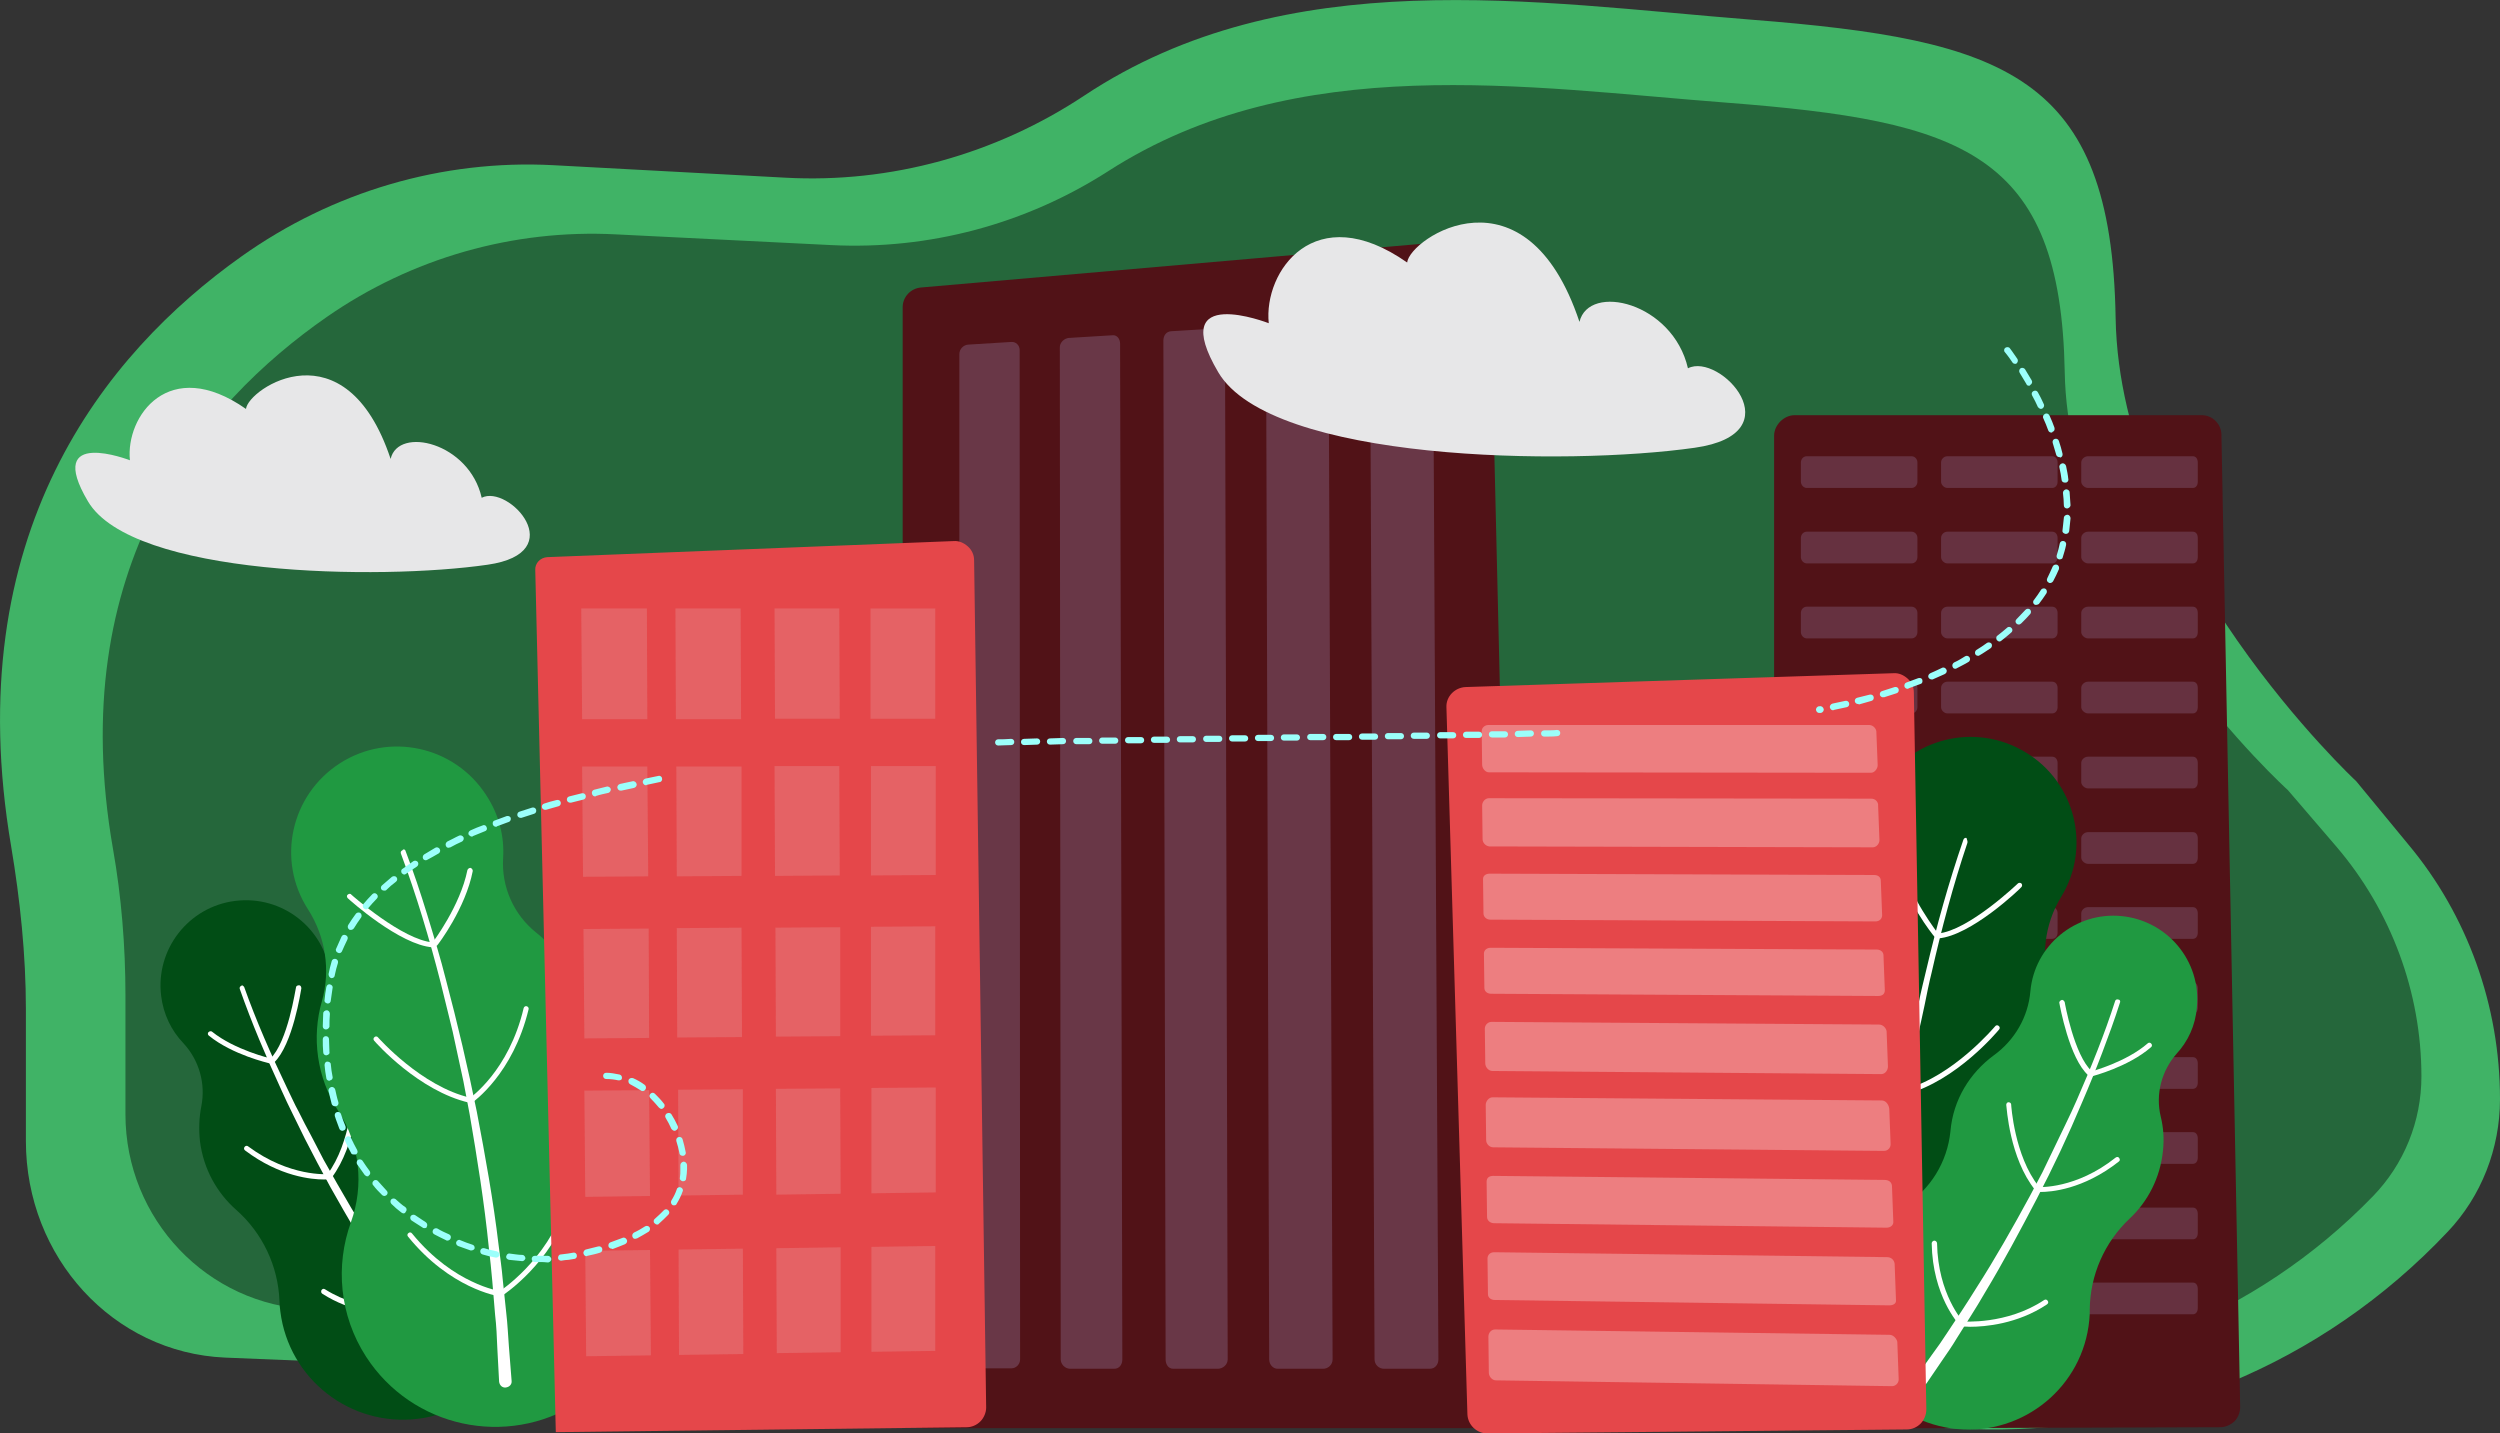 <?xml version="1.0" encoding="UTF-8"?> <!-- Generator: Adobe Illustrator 24.0.1, SVG Export Plug-In . SVG Version: 6.00 Build 0) --> <svg xmlns="http://www.w3.org/2000/svg" xmlns:xlink="http://www.w3.org/1999/xlink" id="Слой_1" x="0px" y="0px" viewBox="0 0 560 321" style="enable-background:new 0 0 560 321;" xml:space="preserve"><rect x="0" y="0" width="560" height="321" fill="#333333" stroke="none"/> <style type="text/css"> .st0{fill:#40B366;} .st1{fill:#25673B;} .st2{fill:#511217;} .st3{opacity:0.7;} .st4{opacity:0.3;fill:#C7C4FF;enable-background:new ;} .st5{opacity:0.5;} .st6{opacity:0.5;fill:#C7C4FF;enable-background:new ;} .st7{fill:#014D15;} .st8{fill:#FFFFFF;} .st9{fill:#209941;} .st10{fill:#E5474A;} .st11{opacity:0.5;fill:#E5E5E5;enable-background:new ;} .st12{opacity:0.3;} .st13{fill:#E7E7E8;} .st14{fill:url(#SVGID_1_);} .st15{fill:url(#SVGID_2_);} .st16{fill:#9CFFFB;} </style> <path class="st0" d="M560,246.2c0-20.9-7.3-41.2-20.5-57L527.8,175c0,0-53-49.3-53.9-103.8c-0.9-54.5-24.7-62.3-81.7-66.8 c-48.2-3.8-103.9-13.1-149.3,17c-19.9,13.2-43.4,19.7-67,18.4l-52-2.8c-24.8-1.3-49.4,5.9-69.9,20.5C23.5,79.2-9.4,119.6,2.5,189.6 c2,11.9,3.3,24.3,3.3,36.4v29.6c0,26,19.5,47.4,44.6,48.5l390.7,16c40.2,1.6,79.1-14.4,107.2-44.2C555.8,268,560,257.3,560,246.2z"></path> <path class="st1" d="M523.4,189.7L512.5,177c0,0-49.2-44.5-50-93.7c-0.9-49.2-22.9-56.2-75.7-60.3c-44.7-3.4-96.3-11.8-138.5,15.3 c-18.5,11.9-40.2,17.7-62.1,16.6L138,52.5c-23-1.2-45.8,5.3-64.8,18.5C45,90.6,14.3,127,25.3,190.1c1.9,10.7,2.8,21.9,2.8,32.8v26.7 c0,23.5,18.4,42.8,41.6,43.7L432,307.9c37.2,1.5,73.4-13,99.5-39.9c7-7.2,10.9-16.8,10.9-26.9C542.4,222.3,535.6,204,523.4,189.7z"></path> <path class="st2" d="M333.7,58c0-1.2-0.6-2.4-1.5-3.2c-0.9-0.8-2.1-1.2-3.3-1.1L206.3,64.4c-2.3,0.2-4.1,2.1-4.1,4.4v246.9 c0,2.4,2.1,4.2,4.6,4.2h128.5c1.2,0,2.3-0.4,3.2-1.2c0.8-0.9,1.3-2,1.3-3.1L333.7,58z"></path> <g class="st3"> <path class="st4" d="M226.5,76.6l-9.7,0.6c-1,0.1-1.9,1-1.9,2.1v225.2c0,1.1,0.8,2,1.9,2h9.8c1,0,1.9-0.9,1.9-2l-0.1-226.1 C228.4,77.3,227.5,76.5,226.5,76.6z"></path> <path class="st4" d="M249.2,75.1l-9.8,0.6c-1,0.1-2,1-2,2.1l0.2,226.7c0,1.1,1,2.1,2.1,2.1h9.9c1.1,0,1.8-0.9,1.8-2.1L250.9,77 C250.9,75.9,250.2,75,249.2,75.1z"></path> <path class="st4" d="M272.2,73.6l-9.9,0.6c-1.1,0.1-1.7,1-1.7,2.1l0.5,228.2c0,1.1,0.6,2.1,1.7,2.1h10c1.1,0,2.2-0.9,2.2-2.1 l-0.6-229.1C274.4,74.3,273.3,73.5,272.2,73.6z"></path> <path class="st4" d="M295.5,72l-10.1,0.7c-1.1,0.1-1.9,1-1.8,2.2l0.7,229.6c0,1.1,0.8,2.1,1.9,2.1h10.2c1.1,0,2.1-0.9,2.1-2.1 l-0.9-230.5C297.6,72.8,296.6,72,295.5,72z"></path> <path class="st4" d="M319.1,70.5l-10.2,0.7c-1.1,0.1-2,1.1-2,2.2l1,231.1c0,1.2,1,2.1,2.1,2.1h10.3c1.1,0,1.9-0.9,1.9-2.1L321,72.4 C321,71.3,320.2,70.4,319.1,70.5z"></path> </g> <path class="st2" d="M497.6,97.4c0-2.4-2-4.4-4.4-4.4h-91.2c-2.4,0-4.6,2.2-4.6,4.6v218c0,1.2,0.5,2.3,1.4,3.1 c0.8,0.8,2,1.3,3.2,1.3l95.3-0.3c1.2,0,2.3-0.5,3.2-1.3c0.8-0.8,1.3-2,1.3-3.2L497.6,97.4z"></path> <g class="st3"> <g class="st5"> <path class="st6" d="M428.2,102.2h-23.5c-0.7,0-1.3,0.6-1.3,1.4v4.3c0,0.7,0.6,1.4,1.3,1.4h23.5c0.7,0,1.3-0.6,1.3-1.4v-4.3 C429.5,102.8,428.9,102.2,428.2,102.2z"></path> <path class="st6" d="M459.7,102.2h-23.5c-0.7,0-1.4,0.6-1.4,1.4v4.3c0,0.7,0.7,1.4,1.4,1.4h23.5c0.7,0,1.2-0.6,1.2-1.4v-4.3 C460.9,102.8,460.4,102.2,459.7,102.2z"></path> <path class="st6" d="M491.2,102.2h-23.5c-0.7,0-1.5,0.6-1.5,1.4v4.3c0,0.7,0.8,1.4,1.5,1.4h23.5c0.7,0,1.1-0.6,1.1-1.4v-4.3 C492.3,102.8,491.9,102.2,491.2,102.2z"></path> </g> <g class="st5"> <path class="st6" d="M428.2,119.1h-23.5c-0.7,0-1.3,0.6-1.3,1.4v4.3c0,0.7,0.6,1.4,1.3,1.4h23.5c0.7,0,1.3-0.6,1.3-1.4v-4.3 C429.5,119.7,428.9,119.1,428.2,119.1z"></path> <path class="st6" d="M459.7,119.1h-23.5c-0.7,0-1.4,0.6-1.4,1.4v4.3c0,0.7,0.7,1.4,1.4,1.4h23.5c0.7,0,1.2-0.6,1.2-1.4v-4.3 C460.9,119.7,460.4,119.1,459.7,119.1z"></path> <path class="st6" d="M491.2,119.1h-23.5c-0.7,0-1.5,0.6-1.5,1.4v4.3c0,0.7,0.8,1.4,1.5,1.4h23.5c0.7,0,1.1-0.6,1.1-1.4v-4.3 C492.3,119.7,491.9,119.1,491.2,119.1z"></path> </g> <g class="st5"> <path class="st6" d="M428.2,135.9h-23.5c-0.7,0-1.3,0.6-1.3,1.4v4.3c0,0.7,0.6,1.4,1.3,1.4h23.5c0.7,0,1.3-0.6,1.3-1.4v-4.3 C429.5,136.5,428.9,135.9,428.2,135.9z"></path> <path class="st6" d="M459.7,135.9h-23.5c-0.7,0-1.4,0.6-1.4,1.4v4.3c0,0.7,0.7,1.4,1.4,1.4h23.5c0.7,0,1.2-0.6,1.2-1.4v-4.3 C460.9,136.5,460.4,135.9,459.7,135.9z"></path> <path class="st6" d="M491.2,135.9h-23.5c-0.7,0-1.5,0.6-1.5,1.4v4.3c0,0.7,0.8,1.4,1.5,1.4h23.5c0.7,0,1.1-0.6,1.1-1.4v-4.3 C492.3,136.5,491.9,135.9,491.2,135.9z"></path> </g> <g class="st5"> <path class="st6" d="M428.2,152.7h-23.5c-0.7,0-1.3,0.6-1.3,1.4v4.3c0,0.7,0.6,1.4,1.3,1.4h23.5c0.7,0,1.3-0.6,1.3-1.4v-4.3 C429.5,153.3,428.9,152.7,428.2,152.7z"></path> <path class="st6" d="M459.7,152.7h-23.5c-0.7,0-1.4,0.6-1.4,1.4v4.3c0,0.7,0.7,1.4,1.4,1.4h23.5c0.7,0,1.2-0.6,1.2-1.4v-4.3 C460.9,153.3,460.4,152.7,459.7,152.7z"></path> <path class="st6" d="M491.2,152.7h-23.5c-0.7,0-1.5,0.6-1.5,1.4v4.3c0,0.7,0.8,1.4,1.5,1.4h23.5c0.7,0,1.1-0.6,1.1-1.4v-4.3 C492.3,153.3,491.9,152.7,491.2,152.7z"></path> </g> <g class="st5"> <path class="st6" d="M428.2,169.5h-23.5c-0.7,0-1.3,0.6-1.3,1.4v4.3c0,0.7,0.6,1.4,1.3,1.4h23.5c0.7,0,1.3-0.6,1.3-1.4v-4.3 C429.5,170.1,428.9,169.5,428.2,169.5z"></path> <path class="st6" d="M459.7,169.5h-23.5c-0.7,0-1.4,0.6-1.4,1.4v4.3c0,0.7,0.7,1.4,1.4,1.4h23.5c0.7,0,1.2-0.6,1.2-1.4v-4.3 C460.9,170.1,460.4,169.5,459.7,169.5z"></path> <path class="st6" d="M491.2,169.5h-23.5c-0.7,0-1.5,0.6-1.5,1.4v4.3c0,0.7,0.8,1.4,1.5,1.4h23.5c0.7,0,1.1-0.6,1.1-1.4v-4.3 C492.3,170.1,491.9,169.5,491.2,169.5z"></path> </g> <g class="st5"> <path class="st6" d="M428.2,186.4h-23.5c-0.7,0-1.3,0.6-1.3,1.4v4.3c0,0.7,0.6,1.4,1.3,1.4h23.5c0.7,0,1.3-0.6,1.3-1.4v-4.3 C429.5,187,428.9,186.4,428.2,186.4z"></path> <path class="st6" d="M459.7,186.4h-23.5c-0.7,0-1.4,0.6-1.4,1.4v4.3c0,0.7,0.7,1.4,1.4,1.4h23.5c0.7,0,1.2-0.6,1.2-1.4v-4.3 C460.9,187,460.4,186.4,459.7,186.4z"></path> <path class="st6" d="M491.2,186.4h-23.5c-0.7,0-1.5,0.6-1.5,1.4v4.3c0,0.7,0.8,1.4,1.5,1.4h23.5c0.7,0,1.1-0.6,1.1-1.4v-4.3 C492.3,187,491.9,186.4,491.2,186.4z"></path> </g> <g class="st5"> <path class="st6" d="M428.2,203.2h-23.5c-0.7,0-1.3,0.6-1.3,1.4v4.3c0,0.7,0.6,1.4,1.3,1.4h23.5c0.7,0,1.3-0.6,1.3-1.4v-4.3 C429.5,203.8,428.9,203.2,428.2,203.2z"></path> <path class="st6" d="M459.7,203.2h-23.5c-0.7,0-1.4,0.6-1.4,1.4v4.3c0,0.7,0.7,1.4,1.4,1.4h23.5c0.7,0,1.2-0.6,1.2-1.4v-4.3 C460.9,203.8,460.4,203.2,459.7,203.2z"></path> <path class="st6" d="M491.2,203.2h-23.5c-0.7,0-1.5,0.6-1.5,1.4v4.3c0,0.7,0.8,1.4,1.5,1.4h23.5c0.7,0,1.1-0.6,1.1-1.4v-4.3 C492.3,203.8,491.9,203.2,491.2,203.2z"></path> </g> <g class="st5"> <path class="st6" d="M428.2,220h-23.5c-0.7,0-1.3,0.6-1.3,1.4v4.3c0,0.7,0.6,1.4,1.3,1.4h23.5c0.7,0,1.3-0.6,1.3-1.4v-4.3 C429.5,220.6,428.9,220,428.2,220z"></path> <path class="st6" d="M459.7,220h-23.5c-0.7,0-1.4,0.6-1.4,1.4v4.3c0,0.7,0.7,1.4,1.4,1.4h23.5c0.7,0,1.2-0.6,1.2-1.4v-4.3 C460.9,220.6,460.4,220,459.7,220z"></path> <path class="st6" d="M491.2,220h-23.5c-0.7,0-1.5,0.6-1.5,1.4v4.3c0,0.7,0.8,1.4,1.5,1.4h23.5c0.7,0,1.1-0.6,1.1-1.4v-4.3 C492.3,220.6,491.9,220,491.2,220z"></path> </g> <g class="st5"> <path class="st6" d="M428.2,236.8h-23.5c-0.7,0-1.3,0.6-1.3,1.4v4.3c0,0.7,0.6,1.4,1.3,1.4h23.5c0.7,0,1.3-0.6,1.3-1.4v-4.3 C429.5,237.4,428.9,236.8,428.2,236.8z"></path> <path class="st6" d="M459.7,236.8h-23.5c-0.7,0-1.4,0.6-1.4,1.4v4.3c0,0.7,0.7,1.4,1.4,1.4h23.5c0.7,0,1.2-0.6,1.2-1.4v-4.3 C460.9,237.4,460.4,236.8,459.7,236.8z"></path> <path class="st6" d="M491.2,236.8h-23.5c-0.7,0-1.5,0.6-1.5,1.4v4.3c0,0.7,0.8,1.4,1.5,1.4h23.5c0.7,0,1.1-0.6,1.1-1.4v-4.3 C492.3,237.4,491.9,236.8,491.2,236.8z"></path> </g> <g class="st5"> <path class="st6" d="M428.2,253.6h-23.5c-0.7,0-1.3,0.6-1.3,1.4v4.3c0,0.7,0.6,1.4,1.3,1.4h23.5c0.7,0,1.3-0.6,1.3-1.4V255 C429.5,254.2,428.9,253.6,428.2,253.6z"></path> <path class="st6" d="M459.7,253.6h-23.5c-0.7,0-1.4,0.6-1.4,1.4v4.3c0,0.7,0.7,1.4,1.4,1.4h23.5c0.7,0,1.2-0.6,1.2-1.4V255 C460.9,254.2,460.4,253.6,459.7,253.6z"></path> <path class="st6" d="M491.2,253.6h-23.5c-0.7,0-1.5,0.6-1.5,1.4v4.3c0,0.7,0.8,1.4,1.5,1.4h23.5c0.7,0,1.1-0.6,1.1-1.4V255 C492.3,254.2,491.9,253.6,491.2,253.6z"></path> </g> <g class="st5"> <path class="st6" d="M428.2,270.5h-23.5c-0.7,0-1.3,0.6-1.3,1.4v4.3c0,0.7,0.6,1.4,1.3,1.4h23.5c0.7,0,1.3-0.6,1.3-1.4v-4.3 C429.5,271.1,428.9,270.5,428.2,270.5z"></path> <path class="st6" d="M459.7,270.5h-23.5c-0.7,0-1.4,0.6-1.4,1.4v4.3c0,0.7,0.7,1.4,1.4,1.4h23.5c0.7,0,1.2-0.6,1.2-1.4v-4.3 C460.9,271.1,460.4,270.5,459.7,270.5z"></path> <path class="st6" d="M491.2,270.5h-23.5c-0.7,0-1.5,0.6-1.5,1.4v4.3c0,0.7,0.8,1.4,1.5,1.4h23.5c0.7,0,1.1-0.6,1.1-1.4v-4.3 C492.3,271.1,491.9,270.5,491.2,270.5z"></path> </g> <g class="st5"> <path class="st6" d="M428.2,287.3h-23.5c-0.7,0-1.3,0.6-1.3,1.4v4.3c0,0.7,0.6,1.4,1.3,1.4h23.5c0.7,0,1.3-0.6,1.3-1.4v-4.3 C429.5,287.9,428.9,287.3,428.2,287.3z"></path> <path class="st6" d="M459.7,287.3h-23.5c-0.7,0-1.4,0.6-1.4,1.4v4.3c0,0.7,0.7,1.4,1.4,1.4h23.5c0.7,0,1.2-0.6,1.2-1.4v-4.3 C460.9,287.9,460.4,287.3,459.7,287.3z"></path> <path class="st6" d="M491.2,287.3h-23.5c-0.7,0-1.5,0.6-1.5,1.4v4.3c0,0.7,0.8,1.4,1.5,1.4h23.5c0.7,0,1.1-0.6,1.1-1.4v-4.3 C492.3,287.9,491.9,287.3,491.2,287.3z"></path> </g> </g> <path class="st7" d="M421.2,176.5c6.7-11.2,21.3-14.8,32.5-8c11.2,6.7,14.8,21.3,8,32.4c-3.8,6.2-4.6,13.7-2.5,20.6 c2.5,8,1.7,16.9-2.9,24.6c-4.5,7.5-5.3,16.7-2.1,24.9c3.7,9.6,3.2,20.7-2.6,30.2c-9.8,16.2-30.8,21.4-47.1,11.6 c-16.2-9.8-21.4-30.8-11.6-47c0.5-0.9,1.1-1.7,1.7-2.5c5.7-7.8,8-17.7,6.2-27.3c-1.3-7-0.2-14.5,3.8-21.1c1.8-2.9,3.9-5.4,6.4-7.4 c4.9-4.1,7.5-10.4,6.9-16.8C417.5,186,418.5,181,421.2,176.5z"></path> <path class="st8" d="M440.7,188.8c-3.2,9.5-5.8,19.3-8,29c-0.6,2.4-1.1,4.9-1.6,7.4l-0.8,3.7c-0.3,1.2-0.5,2.5-0.7,3.7l-1.4,7.4 l-1.2,7.4c-1.5,9.9-2.8,19.9-3.6,29.9c-0.5,5-0.7,10-1,15c-0.2,2.5-0.2,5-0.3,7.5l-0.2,7.5v0c0,0.6-0.5,1-1.1,1c-0.6,0-1-0.5-1-1.1 v0l0.3-7.6c0.1-2.5,0.2-5,0.4-7.6c0.3-5,0.6-10.1,1.2-15.1c0.9-10.1,2.3-20.1,3.8-30l1.3-7.5l1.4-7.4c0.2-1.2,0.5-2.5,0.8-3.7 l0.8-3.7c0.5-2.5,1.1-4.9,1.7-7.4c2.3-9.8,5-19.5,8.3-29.1c0.1-0.3,0.4-0.5,0.7-0.4C440.6,188.1,440.8,188.5,440.7,188.8 L440.7,188.8z"></path> <path class="st8" d="M434.2,210.2c-0.3,0-0.6-0.2-0.6-0.5c0-0.3,0.2-0.6,0.5-0.6c6.8-0.6,17.8-11.1,17.9-11.2c0.2-0.2,0.6-0.2,0.8,0 c0.2,0.2,0.2,0.6,0,0.8C452.4,199.2,441.5,209.6,434.2,210.2C434.2,210.2,434.2,210.2,434.2,210.2z"></path> <path class="st8" d="M433.8,210c-0.2,0-0.3-0.1-0.5-0.2c-0.3-0.3-6.6-8.2-8.5-16.4c-0.1-0.3,0.1-0.6,0.4-0.7 c0.3-0.1,0.6,0.1,0.7,0.4c1.8,7.9,8.2,15.9,8.2,16c0.2,0.3,0.2,0.6-0.1,0.8C434.1,209.9,433.9,210,433.8,210z"></path> <path class="st8" d="M426.9,245.1c-0.3,0-0.5-0.2-0.6-0.4c-0.1-0.3,0.1-0.6,0.4-0.7c10.8-2.9,20.1-14,20.2-14.1 c0.2-0.3,0.6-0.3,0.8-0.1c0.3,0.2,0.3,0.6,0.1,0.8c-0.4,0.5-9.6,11.5-20.8,14.5C427,245.1,426.9,245.1,426.9,245.1z"></path> <path class="st8" d="M426.6,245.2c-0.1,0-0.2,0-0.3-0.1c-0.4-0.2-9.3-6-13.2-20.4c-0.1-0.3,0.1-0.6,0.4-0.7c0.3-0.1,0.6,0.1,0.7,0.4 c2,7.3,5.3,12.3,7.8,15.2c2.7,3.1,4.9,4.6,4.9,4.6c0.3,0.2,0.3,0.5,0.2,0.8C426.9,245.1,426.8,245.2,426.6,245.2z"></path> <path class="st8" d="M421,288.5c-0.1,0-0.2,0-0.3-0.1c-0.1-0.1-11-6.8-15.5-19.3c-0.1-0.3,0.1-0.6,0.4-0.7c0.3-0.1,0.6,0.1,0.7,0.4 c4.3,12.1,14.9,18.6,15,18.7c0.3,0.2,0.4,0.5,0.2,0.8C421.4,288.4,421.2,288.5,421,288.5z"></path> <path class="st8" d="M421.5,288.6c-0.3,0-0.5-0.2-0.6-0.5c-0.1-0.3,0.2-0.6,0.5-0.7c0.1,0,10.5-2,19.3-13.5c0.2-0.3,0.6-0.3,0.8-0.1 c0.3,0.2,0.3,0.6,0.1,0.8c-9.1,11.8-19.6,13.8-20,13.9C421.5,288.6,421.5,288.6,421.5,288.6z"></path> <path class="st9" d="M492.1,225.6c1-10.3-6.6-19.4-16.9-20.4c-10.3-1-19.5,6.6-20.4,16.9c-0.5,5.7-3.5,10.9-8.2,14.3 c-5.3,3.9-9.1,9.9-9.7,17c-0.7,6.9-4.5,13.1-10.4,16.8c-6.9,4.3-11.8,11.7-12.6,20.4c-1.4,14.9,9.5,28.1,24.5,29.5 c14.9,1.4,28.2-9.5,29.6-24.4c0.1-0.8,0.1-1.6,0.1-2.4c0.1-7.7,3.3-15,8.9-20.3c4.1-3.8,6.9-9.2,7.5-15.2c0.3-2.7,0.1-5.3-0.5-7.7 c-1.2-5,0.2-10.2,3.5-14C490.1,233.3,491.8,229.7,492.1,225.6z"></path> <path class="st8" d="M474.9,224.5c-1.2,3.8-2.6,7.6-4,11.3c-1.4,3.7-2.9,7.4-4.5,11.1c-3.1,7.4-6.5,14.6-10.2,21.7 c-3.7,7.1-7.5,14.2-11.6,21c-2,3.5-4.2,6.8-6.3,10.2c-1,1.7-2.2,3.4-3.3,5l-3.4,5c-0.4,0.6-1.3,0.8-1.9,0.4 c-0.6-0.4-0.8-1.3-0.4-1.9c0,0,0,0,0,0l0,0l3.5-4.9c1.2-1.6,2.3-3.2,3.4-4.9c2.2-3.3,4.4-6.6,6.5-10c4.3-6.7,8.2-13.6,12-20.6 l2.8-5.3l2.6-5.4c0.9-1.8,1.7-3.6,2.6-5.4c0.9-1.8,1.7-3.6,2.5-5.4c3.2-7.3,6.2-14.7,8.6-22.2l0,0c0.1-0.3,0.4-0.4,0.7-0.3 C474.8,223.9,475,224.2,474.9,224.5z"></path> <path class="st8" d="M468.2,241.1c-0.1,0-0.3,0-0.4-0.2c-4.3-3.8-6.4-15.7-6.5-16.2c-0.1-0.3,0.2-0.6,0.5-0.7 c0.3-0.1,0.6,0.2,0.7,0.5c0,0.1,2.1,11.9,6.1,15.5c0.2,0.2,0.3,0.6,0,0.8C468.5,241,468.4,241.1,468.2,241.1z"></path> <path class="st8" d="M468.6,241.1c-0.3,0-0.5-0.2-0.6-0.4c-0.1-0.3,0.1-0.6,0.4-0.7c0.1,0,7.9-2.1,12.7-6.3c0.2-0.2,0.6-0.2,0.8,0.1 c0.2,0.2,0.2,0.6-0.1,0.8c-5.1,4.4-12.9,6.4-13.2,6.5C468.7,241.1,468.6,241.1,468.6,241.1z"></path> <path class="st8" d="M456.4,266.8c-0.2,0-0.3-0.1-0.5-0.2c-5.8-7.2-6.4-18.6-6.5-19.1c0-0.3,0.2-0.6,0.5-0.6c0.3,0,0.6,0.2,0.6,0.5 c0,0.1,0.7,11.5,6.2,18.4c0.2,0.2,0.2,0.6-0.1,0.8C456.7,266.7,456.5,266.8,456.4,266.8z"></path> <path class="st8" d="M457.1,267c-0.3,0-0.6,0-0.6,0c-0.3,0-0.6-0.3-0.5-0.6c0-0.3,0.3-0.6,0.6-0.5c0.1,0,8.4,0.5,17.3-6.6 c0.3-0.2,0.6-0.2,0.8,0.1c0.2,0.3,0.2,0.6-0.1,0.8C466.6,266.5,459.3,267,457.1,267z"></path> <path class="st8" d="M441.3,297.2c-1,0-1.7-0.1-1.8-0.1c-0.3,0-0.6-0.3-0.5-0.6c0-0.3,0.3-0.6,0.6-0.5c0.1,0,9.9,0.8,18.3-4.8 c0.3-0.2,0.6-0.1,0.8,0.2c0.2,0.3,0.1,0.6-0.2,0.8C451.9,296.6,444.6,297.2,441.3,297.2z"></path> <path class="st8" d="M439.3,297c-0.2,0-0.3-0.1-0.4-0.2c-0.2-0.3-6-6.5-6.2-18.3c0-0.3,0.3-0.6,0.6-0.6c0,0,0,0,0,0 c0.3,0,0.6,0.3,0.6,0.6c0.2,11.4,5.8,17.5,5.9,17.6c0.2,0.2,0.2,0.6,0,0.8C439.6,296.9,439.4,297,439.3,297z"></path> <path class="st7" d="M36.1,223.1c-1.3-10.4,6.1-20,16.6-21.3c10.5-1.3,20,6.1,21.3,16.6c0.7,5.8,3.9,11,8.7,14.3 c5.6,3.8,9.5,9.9,10.4,17.1c0.9,7,5,13.2,11.1,16.8c7.2,4.2,12.3,11.5,13.5,20.4c1.9,15.1-8.9,28.9-24,30.8 c-15.2,1.9-29-8.9-30.9-24c-0.1-0.8-0.2-1.6-0.2-2.4c-0.3-7.8-3.8-15.2-9.7-20.4c-4.3-3.8-7.3-9.1-8.1-15.3 c-0.3-2.7-0.2-5.4,0.3-7.9c1-5.1-0.5-10.3-4-14.1C38.4,230.9,36.6,227.2,36.1,223.1z"></path> <path class="st8" d="M54.7,221.1c2.7,7.6,6,15.1,9.5,22.4c0.9,1.8,1.7,3.7,2.7,5.5c0.9,1.8,1.8,3.6,2.8,5.4l2.8,5.4l3,5.3 c4,7,8.2,14,12.7,20.8c2.2,3.4,4.5,6.7,6.9,10c1.1,1.7,2.4,3.3,3.6,4.9l3.6,4.9l0,0c0.3,0.5,0.2,1.1-0.2,1.5 c-0.5,0.3-1.1,0.2-1.5-0.2l0,0l-3.6-4.9c-1.2-1.7-2.4-3.3-3.6-5c-2.3-3.4-4.6-6.7-6.8-10.2c-4.5-6.8-8.6-13.9-12.6-21l-2.9-5.4 l-2.8-5.4c-0.9-1.8-1.8-3.7-2.7-5.5c-0.9-1.8-1.8-3.7-2.6-5.5c-3.4-7.4-6.6-14.9-9.3-22.6c-0.1-0.3,0.1-0.6,0.4-0.7 C54.2,220.6,54.5,220.8,54.7,221.1L54.7,221.1z"></path> <path class="st8" d="M60.9,238.2c-0.2,0-0.3-0.1-0.4-0.2c-0.2-0.2-0.2-0.6,0-0.8c4-3.8,5.7-15.8,5.8-16c0-0.3,0.3-0.5,0.7-0.5 c0.3,0,0.5,0.3,0.5,0.7c-0.1,0.5-1.9,12.6-6.1,16.6C61.2,238.1,61,238.2,60.9,238.2z"></path> <path class="st8" d="M60.5,238.2c0,0-0.1,0-0.1,0c-0.3-0.1-8.3-1.9-13.6-6.2c-0.3-0.2-0.3-0.6-0.1-0.8c0.2-0.2,0.6-0.3,0.8-0.1 c5.1,4.1,13.1,6,13.2,6c0.3,0.1,0.5,0.4,0.4,0.7C61,238,60.8,238.2,60.5,238.2z"></path> <path class="st8" d="M73.7,264c-0.1,0-0.2,0-0.3-0.1c-0.3-0.2-0.3-0.6-0.1-0.8c5.4-7.2,5.8-18.8,5.8-18.9c0-0.3,0.3-0.6,0.6-0.6 c0.3,0,0.6,0.3,0.6,0.6c0,0.5-0.4,12.1-6,19.6C74,263.9,73.8,264,73.7,264z"></path> <path class="st8" d="M72.5,264.2c-2.6,0-9.8-0.6-17.6-6.5c-0.3-0.2-0.3-0.6-0.1-0.8c0.2-0.3,0.6-0.3,0.8-0.1 c9.3,6.9,17.8,6.2,17.9,6.2c0.3,0,0.6,0.2,0.6,0.5c0,0.3-0.2,0.6-0.5,0.6C73.5,264.2,73.1,264.2,72.5,264.2z"></path> <path class="st8" d="M89.1,294.5c-3.7,0-10.5-0.6-16.9-4.7c-0.3-0.2-0.3-0.5-0.2-0.8c0.2-0.3,0.5-0.4,0.8-0.2 c8.7,5.5,18.7,4.4,18.8,4.4c0.3,0,0.6,0.2,0.6,0.5c0,0.3-0.2,0.6-0.5,0.6C91.6,294.4,90.7,294.5,89.1,294.5z"></path> <path class="st8" d="M92,294.3c-0.1,0-0.3,0-0.4-0.1c-0.2-0.2-0.3-0.6,0-0.8c0.1-0.1,5.6-6.5,5.5-18.1c0-0.3,0.3-0.6,0.6-0.6 c0.3,0,0.6,0.2,0.6,0.6c0.2,12.1-5.5,18.6-5.8,18.9C92.3,294.2,92.2,294.3,92,294.3z"></path> <path class="st9" d="M108.9,178.1c-7.1-11-21.8-14.2-32.8-7.1s-14.2,21.7-7.1,32.7c3.9,6.1,5.1,13.6,3.1,20.6 c-2.3,8-1.2,17,3.7,24.6c4.8,7.4,5.8,16.6,2.8,24.9c-3.5,9.7-2.6,20.8,3.4,30.1c10.3,15.9,31.5,20.5,47.5,10.3 c16-10.3,20.6-31.5,10.3-47.4c-0.5-0.9-1.1-1.7-1.7-2.5c-6-7.7-8.5-17.5-7-27.1c1.1-7.1-0.3-14.5-4.4-21c-1.8-2.8-4.1-5.3-6.6-7.3 c-5-4-7.8-10.2-7.4-16.7C113,187.4,111.8,182.5,108.9,178.1z"></path> <path class="st8" d="M90.8,190.5c1.8,4.7,3.4,9.5,4.9,14.4c0.7,2.4,1.5,4.8,2.2,7.3c0.7,2.4,1.4,4.9,2,7.3 c2.6,9.8,4.9,19.6,6.9,29.5c1.9,9.9,3.7,19.9,4.9,30c0.3,2.5,0.7,5,0.9,7.5l0.8,7.6c0.3,2.5,0.4,5,0.6,7.6l0.6,7.6 c0.1,0.8-0.5,1.4-1.3,1.5c-0.8,0.1-1.4-0.5-1.5-1.3c0,0,0,0,0,0v0l-0.4-7.5c-0.1-2.5-0.2-5-0.5-7.5c-0.4-5-0.8-10-1.4-15 c-1-10-2.6-20-4.3-29.9l-1.4-7.4l-1.6-7.4c-0.3-1.2-0.5-2.5-0.8-3.7l-0.9-3.7c-0.6-2.5-1.2-4.9-1.8-7.3c-2.5-9.8-5.4-19.5-8.9-28.9 l0,0c-0.1-0.3,0-0.6,0.3-0.7C90.4,190.1,90.7,190.3,90.8,190.5z"></path> <path class="st8" d="M96.9,212.2C96.8,212.2,96.8,212.2,96.9,212.2c-7.3-0.5-18.6-10.6-19-11c-0.2-0.2-0.3-0.6,0-0.8 c0.2-0.2,0.6-0.3,0.8,0c0.1,0.1,11.5,10.2,18.3,10.7c0.3,0,0.6,0.3,0.5,0.6C97.4,212,97.2,212.2,96.9,212.2z"></path> <path class="st8" d="M97.3,212c-0.1,0-0.2,0-0.3-0.1c-0.3-0.2-0.3-0.6-0.1-0.8c0.1-0.1,6.2-8.2,7.8-16.2c0.1-0.3,0.4-0.5,0.7-0.5 c0.3,0.1,0.5,0.4,0.5,0.7c-1.6,8.3-7.7,16.4-8,16.7C97.6,211.9,97.4,212,97.3,212z"></path> <path class="st8" d="M105.2,247c0,0-0.1,0-0.1,0c-11.3-2.6-20.9-13.4-21.3-13.9c-0.2-0.2-0.2-0.6,0.1-0.8c0.2-0.2,0.6-0.2,0.8,0.1 c0.1,0.1,9.7,11,20.7,13.5c0.3,0.1,0.5,0.4,0.4,0.7C105.7,246.8,105.5,247,105.2,247z"></path> <path class="st8" d="M105.5,247.1c-0.2,0-0.4-0.1-0.5-0.3c-0.2-0.3-0.1-0.6,0.2-0.8c0.1-0.1,8.8-6.1,12.1-20.2 c0.1-0.3,0.4-0.5,0.7-0.4c0.3,0.1,0.5,0.4,0.4,0.7c-3.5,14.5-12.3,20.6-12.6,20.9C105.8,247,105.7,247.1,105.5,247.1z"></path> <path class="st8" d="M112.3,290.3c-0.2,0-0.4-0.1-0.5-0.3c-0.2-0.3-0.1-0.6,0.2-0.8c0.1-0.1,10.5-6.9,14.5-19.2 c0.1-0.3,0.4-0.5,0.7-0.4c0.3,0.1,0.5,0.4,0.4,0.7c-4.1,12.7-14.8,19.7-14.9,19.8C112.6,290.3,112.5,290.3,112.3,290.3z"></path> <path class="st8" d="M111.9,290.4C111.9,290.4,111.9,290.4,111.9,290.4c-0.5-0.1-11.1-1.8-20.5-13.4c-0.2-0.2-0.2-0.6,0.1-0.8 c0.2-0.2,0.6-0.2,0.8,0.1c4.8,5.9,9.9,9.1,13.3,10.7c3.7,1.8,6.4,2.2,6.4,2.2c0.3,0,0.5,0.3,0.5,0.7 C112.5,290.2,112.2,290.4,111.9,290.4z"></path> <path class="st10" d="M218.2,125.5c0-1.2-0.5-2.3-1.4-3.1c-0.9-0.8-2-1.3-3.2-1.2l-91,3.6c-1.6,0.1-2.8,1.4-2.7,2.9l4.6,193.1 l92-1.1c1.2,0,2.3-0.5,3.1-1.3c0.8-0.8,1.3-2,1.3-3.1L218.2,125.5z"></path> <g class="st3"> <g class="st5"> <path class="st11" d="M145,161.1l-14.6,0l-0.2-24.8h14.7L145,161.1z"></path> <path class="st11" d="M166,161.1l-14.6,0l-0.1-24.8h14.6L166,161.1z"></path> <path class="st11" d="M188.1,161l-14.5,0l-0.1-24.7H188L188.1,161z"></path> <path class="st11" d="M209.5,161l-14.5,0l0-24.7h14.5V161z"></path> </g> <g class="st5"> <path class="st11" d="M145.2,196.3l-14.6,0.1l-0.2-24.7l14.6,0L145.2,196.3z"></path> <path class="st11" d="M166.1,196.2l-14.5,0.1l-0.1-24.6l14.6,0L166.1,196.2z"></path> <path class="st11" d="M188.1,196.1l-14.5,0.1l-0.1-24.6l14.5,0L188.1,196.1z"></path> <path class="st11" d="M209.5,196l-14.4,0.1l0-24.5l14.5,0V196z"></path> </g> <g class="st5"> <path class="st11" d="M145.4,232.5l-14.5,0.1l-0.2-24.5l14.6-0.1L145.4,232.5z"></path> <path class="st11" d="M166.2,232.3l-14.5,0.1l-0.1-24.5l14.5-0.1L166.2,232.3z"></path> <path class="st11" d="M188.2,232.1l-14.4,0.1l-0.1-24.4l14.5-0.1L188.2,232.1z"></path> <path class="st11" d="M209.5,231.9l-14.4,0.1l0-24.4l14.4-0.1V231.9z"></path> </g> <g class="st5"> <path class="st11" d="M145.6,267.9l-14.5,0.2l-0.2-23.8l14.5-0.1L145.6,267.9z"></path> <path class="st11" d="M166.4,267.6l-14.4,0.2l-0.1-23.7l14.5-0.1L166.4,267.6z"></path> <path class="st11" d="M188.3,267.4l-14.4,0.2l-0.1-23.7l14.4-0.1L188.3,267.4z"></path> <path class="st11" d="M209.5,267.1l-14.3,0.2l0-23.6l14.4-0.1V267.1z"></path> </g> <g class="st5"> <path class="st11" d="M145.8,303.6l-14.5,0.2l-0.2-23.6l14.5-0.2L145.8,303.6z"></path> <path class="st11" d="M166.5,303.3l-14.4,0.2l-0.1-23.6l14.4-0.2L166.5,303.3z"></path> <path class="st11" d="M188.3,302.9l-14.3,0.2l-0.1-23.5l14.4-0.2L188.3,302.9z"></path> <path class="st11" d="M209.5,302.6l-14.3,0.2l0-23.5l14.3-0.2V302.6z"></path> </g> </g> <path class="st10" d="M428.7,155.1c0-1.2-0.5-2.3-1.4-3.1c-0.9-0.8-2-1.3-3.2-1.2l-95.8,3.1c-2.4,0.1-4.4,2.1-4.3,4.5l4.7,158.4 c0.1,2.4,2.1,4.3,4.5,4.3l93.9-0.9c1.2,0,2.3-0.5,3.1-1.3c0.8-0.8,1.3-2,1.3-3.2L428.7,155.1z"></path> <g class="st12"> <path class="st8" d="M418.7,162.4h-85.3c-0.8,0-1.5,0.6-1.5,1.4l0.1,7.5c0,0.8,0.7,1.7,1.5,1.7l85.6,0.1c0.8,0,1.5-0.9,1.5-1.7 l-0.3-7.6C420.2,163.1,419.5,162.4,418.7,162.4z"></path> <path class="st8" d="M419.2,178.9l-85.7-0.1c-0.8,0-1.5,0.8-1.5,1.6l0.1,7.6c0,0.8,0.7,1.5,1.5,1.6l85.9,0.2c0.8,0,1.5-0.8,1.5-1.6 l-0.3-7.7C420.8,179.7,420.1,178.9,419.2,178.9z"></path> <path class="st8" d="M419.8,196l-86.1-0.3c-0.8,0-1.5,0.4-1.5,1.2l0.1,7.7c0,0.8,0.7,1.4,1.5,1.4l86.3,0.4c0.9,0,1.5-0.6,1.5-1.4 l-0.3-7.7C421.3,196.4,420.6,196,419.8,196z"></path> <path class="st8" d="M420.4,212.7l-86.5-0.4c-0.8,0-1.5,0.5-1.5,1.3l0.1,7.7c0,0.8,0.7,1.3,1.5,1.3l86.7,0.5c0.9,0,1.5-0.4,1.5-1.3 l-0.3-7.8C421.9,213.2,421.2,212.7,420.4,212.7z"></path> <path class="st8" d="M420.9,229.5l-86.8-0.6c-0.8,0-1.5,0.7-1.5,1.5l0.1,7.8c0,0.8,0.7,1.7,1.6,1.7l87.1,0.7c0.9,0,1.5-0.9,1.5-1.7 l-0.3-7.9C422.5,230.3,421.8,229.5,420.9,229.5z"></path> <path class="st8" d="M421.5,246.5l-87.2-0.7c-0.8,0-1.5,0.9-1.5,1.7l0.1,7.9c0,0.8,0.7,1.6,1.6,1.6l87.5,0.8c0.9,0,1.5-0.7,1.5-1.5 l-0.3-7.9C423.1,247.4,422.4,246.5,421.5,246.5z"></path> <path class="st8" d="M422.1,264.3l-87.6-0.9c-0.9,0-1.5,0.4-1.5,1.3l0.1,7.9c0,0.8,0.7,1.4,1.6,1.4l87.9,1c0.9,0,1.6-0.6,1.5-1.4 l-0.3-8C423.7,264.7,423,264.3,422.1,264.3z"></path> <path class="st8" d="M422.7,281.6l-88-1.1c-0.9,0-1.5,0.6-1.5,1.4l0.1,8c0,0.8,0.7,1.3,1.6,1.3l88.3,1.2c0.9,0,1.6-0.4,1.5-1.2 l-0.3-8.1C424.3,282.2,423.6,281.6,422.7,281.6z"></path> <path class="st8" d="M423.3,299l-88.4-1.2c-0.9,0-1.5,0.8-1.5,1.6l0.1,8.1c0,0.8,0.7,1.7,1.6,1.7l88.7,1.3c0.9,0,1.6-0.8,1.5-1.7 l-0.3-8.2C424.9,299.9,424.1,299,423.3,299z"></path> </g> <path class="st13" d="M29.1,103.1c-1-9.8,8.7-23.6,26-11.5c0.5-4.6,22.3-19.1,32.4,11.2c1.7-7.4,17.6-3.7,20.4,8.7 c6-3.1,20.2,12.3,1.3,15c-24.2,3.5-79.6,2.6-89.5-14.2C9.8,95.6,29.1,103.1,29.1,103.1z"></path> <linearGradient id="SVGID_1_" gradientUnits="userSpaceOnUse" x1="72.296" y1="93.717" x2="153.918" y2="93.717" gradientTransform="matrix(1 0 0 -1 0 322)"> <stop offset="0" style="stop-color:#9CFFFB"></stop> <stop offset="1" style="stop-color:#9BFFFA"></stop> </linearGradient> <path class="st14" d="M120.7,282.7c-0.3,0-0.6,0-0.9,0c-0.4,0-0.7-0.3-0.7-0.7c0-0.4,0.3-0.7,0.7-0.7c0.9,0,1.9,0,2.9,0 c0.4,0,0.7,0.3,0.8,0.7c0,0.4-0.3,0.7-0.7,0.8C122.1,282.7,121.4,282.7,120.7,282.7z M117,282.5C116.9,282.5,116.9,282.5,117,282.5 c-1-0.1-2-0.2-3-0.3c-0.4-0.1-0.7-0.4-0.6-0.8c0.1-0.4,0.4-0.7,0.8-0.6c0.9,0.1,1.9,0.3,2.8,0.3c0.4,0,0.7,0.4,0.7,0.8 C117.6,282.2,117.3,282.5,117,282.5z M125.7,282.4c-0.4,0-0.7-0.3-0.7-0.6c0-0.4,0.2-0.8,0.6-0.8c0.5-0.1,1.1-0.1,1.6-0.2 c0.4-0.1,0.8-0.1,1.2-0.2c0.4-0.1,0.8,0.2,0.8,0.6c0.1,0.4-0.2,0.8-0.6,0.8c-0.4,0.1-0.8,0.1-1.2,0.2 C126.9,282.2,126.3,282.3,125.7,282.4C125.7,282.4,125.7,282.4,125.7,282.4z M111.2,281.7c-0.1,0-0.1,0-0.2,0 c-1-0.2-1.9-0.4-2.9-0.7c-0.4-0.1-0.6-0.5-0.5-0.9c0.1-0.4,0.5-0.6,0.9-0.5c0.9,0.3,1.9,0.5,2.8,0.7c0.4,0.1,0.6,0.5,0.6,0.9 C111.8,281.4,111.5,281.7,111.2,281.7z M131.4,281.4c-0.3,0-0.6-0.2-0.7-0.6c-0.1-0.4,0.2-0.8,0.5-0.9c0.9-0.2,1.9-0.5,2.8-0.7 c0.4-0.1,0.8,0.1,0.9,0.5c0.1,0.4-0.1,0.8-0.5,0.9c-0.9,0.3-1.9,0.5-2.8,0.7C131.5,281.3,131.4,281.4,131.4,281.4z M105.6,280.1 c-0.1,0-0.2,0-0.2,0c-0.9-0.3-1.9-0.7-2.8-1c-0.4-0.2-0.5-0.6-0.4-0.9c0.2-0.4,0.6-0.6,0.9-0.4c0.9,0.4,1.8,0.7,2.7,1 c0.4,0.1,0.6,0.5,0.5,0.9C106.2,279.9,105.9,280.1,105.6,280.1z M137,279.7c-0.3,0-0.6-0.2-0.7-0.5c-0.1-0.4,0.1-0.8,0.4-0.9 c0.9-0.3,1.8-0.7,2.7-1c0.4-0.2,0.8,0,1,0.4c0.2,0.4,0,0.8-0.4,1c-0.9,0.4-1.8,0.7-2.8,1.1C137.1,279.7,137,279.7,137,279.7z M100.2,277.9c-0.1,0-0.2,0-0.3-0.1c-0.9-0.4-1.8-0.9-2.6-1.3c-0.4-0.2-0.5-0.6-0.3-1c0.2-0.3,0.6-0.5,1-0.3 c0.8,0.5,1.7,0.9,2.6,1.3c0.4,0.2,0.5,0.6,0.3,1C100.8,277.7,100.5,277.9,100.2,277.9z M142.3,277.5c-0.3,0-0.5-0.1-0.6-0.4 c-0.2-0.4,0-0.8,0.3-1c0.9-0.4,1.7-0.9,2.5-1.4c0.3-0.2,0.8-0.1,1,0.2c0.2,0.3,0.1,0.8-0.2,1c-0.8,0.5-1.7,1-2.6,1.5 C142.5,277.4,142.4,277.5,142.3,277.5z M95.1,275.1c-0.1,0-0.3,0-0.4-0.1c-0.8-0.5-1.7-1.1-2.5-1.6c-0.3-0.2-0.4-0.7-0.2-1 c0.2-0.3,0.7-0.4,1-0.2c0.8,0.5,1.6,1.1,2.4,1.6c0.3,0.2,0.4,0.7,0.2,1C95.6,275,95.4,275.1,95.1,275.1z M147.2,274.3 c-0.2,0-0.4-0.1-0.6-0.3c-0.3-0.3-0.2-0.8,0.1-1c0.7-0.6,1.4-1.3,2-1.9c0.3-0.3,0.7-0.3,1,0c0.3,0.3,0.3,0.7,0,1 c-0.7,0.7-1.4,1.4-2.2,2.1C147.5,274.3,147.3,274.3,147.2,274.3z M90.4,271.8c-0.2,0-0.3-0.1-0.5-0.2c-0.8-0.6-1.5-1.2-2.2-1.9 c-0.3-0.3-0.3-0.7-0.1-1c0.3-0.3,0.7-0.3,1-0.1c0.7,0.6,1.4,1.3,2.2,1.8c0.3,0.2,0.4,0.7,0.1,1C90.8,271.7,90.6,271.8,90.4,271.8z M151,270c-0.1,0-0.3,0-0.4-0.1c-0.3-0.2-0.4-0.7-0.2-1c0.5-0.8,0.9-1.6,1.2-2.5c0.1-0.4,0.6-0.6,0.9-0.4c0.4,0.1,0.6,0.6,0.4,0.9 c-0.3,0.9-0.8,1.9-1.3,2.7C151.5,269.9,151.3,270,151,270z M86.1,267.9c-0.2,0-0.4-0.1-0.5-0.2c-0.7-0.7-1.4-1.4-2-2.2 c-0.3-0.3-0.2-0.8,0.1-1c0.3-0.3,0.8-0.2,1,0.1c0.6,0.7,1.3,1.4,1.9,2.1c0.3,0.3,0.3,0.7,0,1C86.4,267.8,86.3,267.9,86.1,267.9z M153,264.6c0,0-0.1,0-0.1,0c-0.4-0.1-0.7-0.4-0.6-0.8c0.1-0.6,0.1-1.2,0.1-1.8v-0.3c0-0.2,0-0.5,0-0.7c0-0.4,0.3-0.7,0.7-0.8 c0.4,0,0.7,0.3,0.8,0.7c0,0.3,0,0.5,0,0.7v0.3c0,0.7-0.1,1.3-0.2,2C153.7,264.4,153.4,264.6,153,264.6z M82.3,263.5 c-0.2,0-0.4-0.1-0.6-0.3c-0.6-0.8-1.1-1.6-1.7-2.4c-0.2-0.3-0.1-0.8,0.2-1c0.3-0.2,0.8-0.1,1,0.2c0.5,0.8,1.1,1.6,1.6,2.3 c0.2,0.3,0.2,0.8-0.2,1C82.6,263.5,82.4,263.5,82.3,263.5z M152.9,258.9c-0.3,0-0.7-0.2-0.7-0.6c-0.2-0.9-0.4-1.8-0.7-2.7 c-0.1-0.4,0.1-0.8,0.5-0.9c0.4-0.1,0.8,0.1,0.9,0.5c0.3,1,0.5,1.9,0.7,2.9c0.1,0.4-0.2,0.8-0.6,0.8 C153,258.9,152.9,258.9,152.9,258.9z M79.2,258.6c-0.3,0-0.5-0.1-0.6-0.4c-0.5-0.9-0.9-1.7-1.3-2.6c-0.2-0.4,0-0.8,0.4-1 c0.4-0.2,0.8,0,1,0.4c0.4,0.9,0.8,1.7,1.3,2.6c0.2,0.4,0.1,0.8-0.3,1C79.4,258.6,79.3,258.6,79.2,258.6z M151.1,253.3 c-0.3,0-0.5-0.2-0.7-0.4c-0.4-0.9-0.8-1.7-1.3-2.5c-0.2-0.3-0.1-0.8,0.3-1s0.8-0.1,1,0.2c0.5,0.8,1,1.7,1.4,2.6c0.2,0.4,0,0.8-0.4,1 C151.3,253.3,151.2,253.3,151.1,253.3z M76.7,253.3c-0.3,0-0.6-0.2-0.7-0.5c-0.3-0.9-0.7-1.8-1-2.8c-0.1-0.4,0.1-0.8,0.5-0.9 c0.4-0.1,0.8,0.1,0.9,0.5c0.3,0.9,0.6,1.8,1,2.7c0.1,0.4,0,0.8-0.4,0.9C76.9,253.3,76.8,253.3,76.7,253.3z M148.2,248.4 c-0.2,0-0.4-0.1-0.6-0.3c-0.6-0.7-1.2-1.4-1.9-2.1c-0.3-0.3-0.3-0.7,0-1c0.3-0.3,0.7-0.3,1,0c0.7,0.7,1.4,1.4,2,2.2 c0.3,0.3,0.2,0.8-0.1,1C148.5,248.3,148.3,248.4,148.2,248.4z M75,247.8c-0.3,0-0.6-0.2-0.7-0.5c-0.2-0.9-0.5-1.9-0.7-2.9 c-0.1-0.4,0.2-0.8,0.6-0.9c0.4-0.1,0.8,0.2,0.9,0.6c0.2,0.9,0.4,1.9,0.7,2.8c0.1,0.4-0.1,0.8-0.5,0.9C75.1,247.8,75,247.8,75,247.8z M144,244.4c-0.1,0-0.3,0-0.4-0.1c-0.8-0.5-1.6-1-2.4-1.4c-0.4-0.2-0.5-0.6-0.4-1c0.2-0.4,0.6-0.5,1-0.4c0.9,0.4,1.8,0.9,2.6,1.5 c0.3,0.2,0.4,0.7,0.2,1C144.4,244.3,144.2,244.4,144,244.4z M73.8,242.1c-0.4,0-0.7-0.3-0.7-0.6c-0.2-1-0.3-1.9-0.4-2.9 c0-0.4,0.2-0.8,0.6-0.8c0.4,0,0.8,0.2,0.8,0.6c0.1,1,0.2,1.9,0.4,2.8c0.1,0.4-0.2,0.8-0.6,0.8C73.9,242.1,73.8,242.1,73.8,242.1z M138.7,242c-0.1,0-0.1,0-0.2,0c-0.9-0.2-1.8-0.3-2.7-0.3c-0.4,0-0.7-0.3-0.7-0.7c0-0.4,0.3-0.7,0.7-0.7c1,0,2,0.2,3,0.4 c0.4,0.1,0.6,0.5,0.5,0.9C139.3,241.8,139,242,138.7,242z M73.1,236.4c-0.4,0-0.7-0.3-0.7-0.7c-0.1-1-0.1-1.9-0.1-2.9 c0-0.4,0.3-0.7,0.7-0.7c0.4,0,0.7,0.3,0.7,0.7c0,1,0.1,1.9,0.1,2.9C73.9,236,73.6,236.3,73.1,236.4 C73.2,236.4,73.2,236.4,73.1,236.4z M73,230.6C73,230.6,73,230.6,73,230.6c-0.4,0-0.7-0.3-0.7-0.7c0-1,0.1-2,0.1-2.9 c0-0.4,0.4-0.7,0.8-0.7c0.4,0,0.7,0.4,0.7,0.8c-0.1,1-0.1,1.9-0.1,2.9C73.7,230.3,73.4,230.6,73,230.6z M73.4,224.8 C73.4,224.8,73.4,224.8,73.4,224.8c-0.5-0.1-0.8-0.4-0.7-0.8c0.1-1,0.2-1.9,0.4-2.9c0.1-0.4,0.4-0.7,0.8-0.6 c0.4,0.1,0.7,0.4,0.6,0.8c-0.1,0.9-0.3,1.9-0.4,2.8C74.1,224.5,73.8,224.8,73.4,224.8z M74.3,219.1c0,0-0.1,0-0.1,0 c-0.4-0.1-0.6-0.5-0.6-0.9c0.2-1,0.4-1.9,0.7-2.9c0.1-0.4,0.5-0.6,0.9-0.5c0.4,0.1,0.6,0.5,0.5,0.9c-0.3,0.9-0.5,1.8-0.7,2.7 C75,218.8,74.7,219.1,74.3,219.1z M76,213.5c-0.1,0-0.2,0-0.3-0.1c-0.4-0.1-0.6-0.6-0.4-0.9c0.4-0.9,0.8-1.8,1.2-2.7 c0.2-0.4,0.6-0.5,1-0.3c0.4,0.2,0.5,0.6,0.3,1c-0.4,0.8-0.8,1.7-1.2,2.6C76.5,213.3,76.3,213.5,76,213.5z M78.6,208.3 c-0.1,0-0.3,0-0.4-0.1c-0.3-0.2-0.4-0.7-0.2-1c0.5-0.8,1.1-1.7,1.7-2.5c0.2-0.3,0.7-0.4,1-0.2c0.3,0.2,0.4,0.7,0.2,1 c-0.6,0.8-1.1,1.6-1.6,2.4C79.1,208.2,78.8,208.3,78.6,208.3z M82,203.7c-0.2,0-0.3-0.1-0.5-0.2c-0.3-0.3-0.3-0.7-0.1-1 c0.6-0.7,1.3-1.5,2-2.2c0.3-0.3,0.7-0.3,1,0c0.3,0.3,0.3,0.7,0,1c-0.7,0.7-1.3,1.4-1.9,2.1C82.4,203.6,82.2,203.7,82,203.7z M86,199.5c-0.2,0-0.4-0.1-0.5-0.2c-0.3-0.3-0.2-0.8,0.1-1c0.7-0.6,1.5-1.3,2.2-1.9c0.3-0.2,0.8-0.2,1,0.1c0.3,0.3,0.2,0.8-0.1,1 c-0.8,0.6-1.5,1.2-2.2,1.9C86.4,199.5,86.2,199.5,86,199.5z M90.6,195.9c-0.2,0-0.4-0.1-0.6-0.3c-0.2-0.3-0.2-0.8,0.2-1 c0.8-0.6,1.6-1.1,2.4-1.7c0.3-0.2,0.8-0.1,1,0.2c0.2,0.3,0.1,0.8-0.2,1c-0.8,0.5-1.6,1.1-2.4,1.6C90.9,195.8,90.7,195.9,90.6,195.9z M95.4,192.7c-0.2,0-0.5-0.1-0.6-0.3c-0.2-0.3-0.1-0.8,0.2-1c0.8-0.5,1.7-1,2.5-1.5c0.3-0.2,0.8-0.1,1,0.3c0.2,0.3,0.1,0.8-0.3,1 c-0.9,0.5-1.7,1-2.5,1.4C95.7,192.6,95.5,192.7,95.4,192.7z M100.5,189.9c-0.3,0-0.5-0.1-0.6-0.4c-0.2-0.4,0-0.8,0.3-1 c0.9-0.4,1.7-0.9,2.6-1.3c0.4-0.2,0.8,0,1,0.3c0.2,0.4,0,0.8-0.3,1c-0.9,0.4-1.7,0.8-2.6,1.3C100.7,189.8,100.6,189.9,100.5,189.9z M105.7,187.4c-0.3,0-0.5-0.2-0.7-0.4c-0.2-0.4,0-0.8,0.4-1c0.9-0.4,1.8-0.8,2.7-1.1c0.4-0.2,0.8,0,0.9,0.4c0.2,0.4,0,0.8-0.4,0.9 c-0.9,0.4-1.8,0.7-2.7,1.1C105.9,187.4,105.8,187.4,105.7,187.4z M111.1,185.2c-0.3,0-0.6-0.2-0.7-0.5c-0.1-0.4,0-0.8,0.4-0.9 c0.9-0.3,1.8-0.7,2.7-1c0.4-0.1,0.8,0.1,0.9,0.4c0.1,0.4-0.1,0.8-0.4,0.9c-0.9,0.3-1.8,0.7-2.7,1 C111.3,185.2,111.2,185.2,111.1,185.2z M116.6,183.2c-0.3,0-0.6-0.2-0.7-0.5c-0.1-0.4,0.1-0.8,0.5-0.9c0.9-0.3,1.8-0.6,2.8-0.9 c0.4-0.1,0.8,0.1,0.9,0.5c0.1,0.4-0.1,0.8-0.5,0.9c-0.9,0.3-1.8,0.6-2.8,0.9C116.7,183.2,116.6,183.2,116.6,183.2z M122.1,181.4 c-0.3,0-0.6-0.2-0.7-0.5c-0.1-0.4,0.1-0.8,0.5-0.9c0.9-0.3,1.9-0.6,2.8-0.8c0.4-0.1,0.8,0.1,0.9,0.5c0.1,0.4-0.1,0.8-0.5,0.9 c-0.9,0.3-1.9,0.5-2.8,0.8C122.2,181.4,122.2,181.4,122.1,181.4z M127.7,179.8c-0.3,0-0.6-0.2-0.7-0.5c-0.1-0.4,0.1-0.8,0.5-0.9 c0.9-0.2,1.9-0.5,2.8-0.7c0.4-0.1,0.8,0.1,0.9,0.5c0.1,0.4-0.1,0.8-0.5,0.9c-0.9,0.2-1.9,0.5-2.8,0.7 C127.8,179.8,127.8,179.8,127.7,179.8z M133.3,178.4c-0.3,0-0.6-0.2-0.7-0.6c-0.1-0.4,0.1-0.8,0.5-0.9c0.9-0.2,1.9-0.5,2.8-0.7 c0.4-0.1,0.8,0.2,0.9,0.5c0.1,0.4-0.2,0.8-0.5,0.9c-0.9,0.2-1.9,0.4-2.8,0.7C133.4,178.4,133.4,178.4,133.3,178.4z M139,177.1 c-0.3,0-0.6-0.2-0.7-0.6c-0.1-0.4,0.2-0.8,0.6-0.9c0.9-0.2,1.9-0.4,2.8-0.6c0.4-0.1,0.8,0.2,0.9,0.6c0.1,0.4-0.2,0.8-0.6,0.9 c-1,0.2-1.9,0.4-2.8,0.6C139.1,177.1,139,177.1,139,177.1z M144.7,175.9c-0.3,0-0.6-0.2-0.7-0.6c-0.1-0.4,0.2-0.8,0.6-0.9 c0.9-0.2,1.9-0.4,2.9-0.6c0.4-0.1,0.8,0.2,0.8,0.6c0.1,0.4-0.2,0.8-0.6,0.8c-1,0.2-1.9,0.4-2.8,0.6 C144.8,175.9,144.7,175.9,144.7,175.9z"></path> <linearGradient id="SVGID_2_" gradientUnits="userSpaceOnUse" x1="222.838" y1="156.75" x2="349.512" y2="156.75" gradientTransform="matrix(1 0 0 -1 0 322)"> <stop offset="0" style="stop-color:#9CFFFB"></stop> <stop offset="1" style="stop-color:#9BFFFA"></stop> </linearGradient> <path class="st15" d="M223.6,167c-0.4,0-0.7-0.3-0.7-0.7c0-0.4,0.3-0.7,0.7-0.7c0.8,0,1.8,0,2.9-0.1c0.4,0,0.7,0.3,0.7,0.7 c0,0.4-0.3,0.7-0.7,0.7C225.4,166.9,224.4,167,223.6,167C223.6,167,223.6,167,223.6,167z M229.4,166.9c-0.4,0-0.7-0.3-0.7-0.7 s0.3-0.7,0.7-0.7l2.9-0.1c0.4,0,0.7,0.3,0.7,0.7c0,0.4-0.3,0.7-0.7,0.7L229.4,166.9C229.4,166.9,229.4,166.9,229.4,166.9z M235.2,166.8c-0.4,0-0.7-0.3-0.7-0.7c0-0.4,0.3-0.7,0.7-0.7l2.9-0.1c0.4,0,0.7,0.3,0.7,0.7c0,0.4-0.3,0.7-0.7,0.7L235.2,166.8 C235.2,166.8,235.2,166.8,235.2,166.8z M241.1,166.7c-0.4,0-0.7-0.3-0.7-0.7c0-0.4,0.3-0.7,0.7-0.7l2.9,0c0,0,0,0,0,0 c0.4,0,0.7,0.3,0.7,0.7c0,0.4-0.3,0.7-0.7,0.7L241.1,166.7C241.1,166.7,241.1,166.7,241.1,166.7z M246.9,166.6 c-0.4,0-0.7-0.3-0.7-0.7c0-0.4,0.3-0.7,0.7-0.7l2.9,0c0.4,0,0.7,0.3,0.7,0.7c0,0.4-0.3,0.7-0.7,0.7L246.9,166.6 C246.9,166.6,246.9,166.6,246.9,166.6z M252.7,166.5c-0.4,0-0.7-0.3-0.7-0.7c0-0.4,0.3-0.7,0.7-0.7l2.9,0c0.4,0,0.7,0.3,0.7,0.7 c0,0.4-0.3,0.7-0.7,0.7L252.7,166.5C252.7,166.5,252.7,166.5,252.7,166.5z M258.5,166.4c-0.4,0-0.7-0.3-0.7-0.7 c0-0.4,0.3-0.7,0.7-0.7l2.9,0c0.4,0,0.7,0.3,0.7,0.7c0,0.4-0.3,0.7-0.7,0.7L258.5,166.4C258.5,166.4,258.5,166.4,258.5,166.4z M264.3,166.3c-0.4,0-0.7-0.3-0.7-0.7c0-0.4,0.3-0.7,0.7-0.7l2.9,0c0.4,0,0.7,0.3,0.7,0.7c0,0.4-0.3,0.7-0.7,0.7L264.3,166.3 C264.4,166.3,264.4,166.3,264.3,166.3z M270.2,166.2c-0.4,0-0.7-0.3-0.7-0.7c0-0.4,0.3-0.7,0.7-0.7l2.9,0c0.4,0,0.7,0.3,0.7,0.7 c0,0.4-0.3,0.7-0.7,0.7L270.2,166.2C270.2,166.2,270.2,166.2,270.2,166.2z M276,166.1c-0.4,0-0.7-0.3-0.7-0.7c0-0.4,0.3-0.7,0.7-0.7 l2.9,0c0.4,0,0.7,0.3,0.7,0.7c0,0.4-0.3,0.7-0.7,0.7L276,166.1C276,166.1,276,166.1,276,166.1z M281.8,166c-0.4,0-0.7-0.3-0.7-0.7 c0-0.4,0.3-0.7,0.7-0.7l2.9,0c0.4,0,0.7,0.3,0.7,0.7c0,0.4-0.3,0.7-0.7,0.7L281.8,166C281.8,166,281.8,166,281.8,166z M287.6,165.9 c-0.4,0-0.7-0.3-0.7-0.7c0-0.4,0.3-0.7,0.7-0.7l2.9,0c0.4,0,0.7,0.3,0.7,0.7c0,0.4-0.3,0.7-0.7,0.7L287.6,165.9 C287.6,165.9,287.6,165.9,287.6,165.9z M293.5,165.8c-0.4,0-0.7-0.3-0.7-0.7c0-0.4,0.3-0.7,0.7-0.7l2.9,0c0.4,0,0.7,0.3,0.7,0.7 c0,0.4-0.3,0.7-0.7,0.7L293.5,165.8C293.5,165.8,293.5,165.8,293.5,165.8z M299.3,165.8c-0.4,0-0.7-0.3-0.7-0.7 c0-0.4,0.3-0.7,0.7-0.7l2.9,0c0.4,0,0.7,0.3,0.7,0.7c0,0.4-0.3,0.7-0.7,0.7L299.3,165.8C299.3,165.8,299.3,165.8,299.3,165.8z M305.1,165.7c-0.4,0-0.7-0.3-0.7-0.7c0-0.4,0.3-0.7,0.7-0.7l2.9,0c0.4,0,0.7,0.3,0.7,0.7c0,0.4-0.3,0.7-0.7,0.7L305.1,165.7 C305.1,165.7,305.1,165.7,305.1,165.7z M310.9,165.6c-0.4,0-0.7-0.3-0.7-0.7c0-0.4,0.3-0.7,0.7-0.7l2.9,0c0.4,0,0.7,0.3,0.7,0.7 c0,0.4-0.3,0.7-0.7,0.7L310.9,165.6C310.9,165.6,310.9,165.6,310.9,165.6z M316.7,165.5c-0.4,0-0.7-0.3-0.7-0.7 c0-0.4,0.3-0.7,0.7-0.7l2.9,0c0.4,0,0.7,0.3,0.7,0.7s-0.3,0.7-0.7,0.7L316.7,165.5C316.7,165.5,316.7,165.5,316.7,165.5z M322.6,165.4c-0.4,0-0.7-0.3-0.7-0.7c0-0.4,0.3-0.7,0.7-0.7l2.9,0c0.4,0,0.7,0.3,0.7,0.7c0,0.4-0.3,0.7-0.7,0.7L322.6,165.4 C322.6,165.4,322.6,165.4,322.6,165.4z M328.4,165.3c-0.4,0-0.7-0.3-0.7-0.7c0-0.4,0.3-0.7,0.7-0.7l2.9,0c0.4,0,0.7,0.3,0.7,0.7 c0,0.4-0.3,0.7-0.7,0.7L328.4,165.3C328.4,165.3,328.4,165.3,328.4,165.3z M334.2,165.2c-0.4,0-0.7-0.3-0.7-0.7 c0-0.4,0.3-0.7,0.7-0.7l2.9,0c0.4,0,0.7,0.3,0.7,0.7c0,0.4-0.3,0.7-0.7,0.7L334.2,165.2C334.2,165.2,334.2,165.2,334.2,165.2z M340,165.1c-0.4,0-0.7-0.3-0.7-0.7c0-0.4,0.3-0.7,0.7-0.7l2.9-0.1c0,0,0,0,0,0c0.4,0,0.7,0.3,0.7,0.7c0,0.4-0.3,0.7-0.7,0.7 L340,165.1C340,165.1,340,165.1,340,165.1z M345.9,165c-0.4,0-0.7-0.3-0.7-0.7c0-0.4,0.3-0.7,0.7-0.7c1.1,0,2.1,0,2.9-0.1 c0.4,0,0.7,0.3,0.7,0.7c0,0.4-0.3,0.7-0.7,0.7C348,165,347,165,345.9,165C345.9,165,345.9,165,345.9,165z"></path> <path class="st16" d="M407.5,159.7c-0.3,0-0.6-0.2-0.7-0.6c-0.1-0.4,0.2-0.8,0.6-0.9l0.2,0c0.4-0.1,0.8,0.2,0.9,0.6 c0.1,0.4-0.2,0.8-0.6,0.9l-0.2,0C407.6,159.7,407.6,159.7,407.5,159.7z M410.6,159.1c-0.3,0-0.6-0.2-0.7-0.6 c-0.1-0.4,0.2-0.8,0.6-0.9c1-0.2,1.9-0.4,2.8-0.6c0.4-0.1,0.8,0.1,0.9,0.5c0.1,0.4-0.1,0.8-0.5,0.9c-0.9,0.2-1.9,0.4-2.8,0.6 C410.7,159.1,410.6,159.1,410.6,159.1z M416.2,157.7c-0.3,0-0.6-0.2-0.7-0.5c-0.1-0.4,0.1-0.8,0.5-0.9c0.9-0.2,1.9-0.5,2.8-0.7 c0.4-0.1,0.8,0.1,0.9,0.5c0.1,0.4-0.1,0.8-0.5,0.9c-0.9,0.3-1.9,0.5-2.8,0.8C416.3,157.7,416.3,157.7,416.2,157.7z M421.8,156.2 c-0.3,0-0.6-0.2-0.7-0.5c-0.1-0.4,0.1-0.8,0.5-0.9c0.9-0.3,1.9-0.6,2.8-0.9c0.4-0.1,0.8,0.1,0.9,0.5c0.1,0.4-0.1,0.8-0.5,0.9 c-0.9,0.3-1.8,0.6-2.8,0.9C422,156.1,421.9,156.2,421.8,156.2z M427.3,154.3c-0.3,0-0.6-0.2-0.7-0.5c-0.1-0.4,0.1-0.8,0.4-0.9 c0.9-0.3,1.8-0.7,2.7-1c0.4-0.1,0.8,0,0.9,0.4c0.1,0.4,0,0.8-0.4,0.9c-0.9,0.3-1.8,0.7-2.7,1C427.5,154.3,427.4,154.3,427.3,154.3z M432.7,152.2c-0.3,0-0.6-0.2-0.7-0.4c-0.2-0.4,0-0.8,0.4-1c0.9-0.4,1.8-0.8,2.6-1.2c0.4-0.2,0.8,0,1,0.4c0.2,0.4,0,0.8-0.4,1 c-0.9,0.4-1.8,0.8-2.7,1.2C432.9,152.2,432.8,152.2,432.7,152.2z M438,149.8c-0.3,0-0.5-0.1-0.6-0.4c-0.2-0.4,0-0.8,0.3-1 c0.9-0.4,1.7-0.9,2.5-1.4c0.3-0.2,0.8-0.1,1,0.3c0.2,0.3,0.1,0.8-0.3,1c-0.8,0.5-1.7,0.9-2.6,1.4C438.2,149.8,438.1,149.8,438,149.8 z M443.1,146.9c-0.2,0-0.5-0.1-0.6-0.3c-0.2-0.3-0.1-0.8,0.2-1c0.8-0.5,1.6-1,2.4-1.6c0.3-0.2,0.8-0.1,1,0.2c0.2,0.3,0.1,0.8-0.2,1 c-0.8,0.5-1.6,1.1-2.5,1.6C443.3,146.9,443.2,146.9,443.1,146.9z M447.9,143.7c-0.2,0-0.4-0.1-0.6-0.3c-0.2-0.3-0.2-0.8,0.1-1 c0.8-0.6,1.5-1.2,2.2-1.8c0.3-0.3,0.8-0.2,1,0.1c0.3,0.3,0.2,0.8-0.1,1c-0.7,0.6-1.5,1.3-2.3,1.9C448.2,143.6,448,143.7,447.9,143.7 z M452.2,139.9c-0.2,0-0.4-0.1-0.5-0.2c-0.3-0.3-0.3-0.7,0-1c0.7-0.7,1.3-1.4,2-2.1c0.3-0.3,0.7-0.3,1-0.1c0.3,0.3,0.3,0.7,0.1,1 c-0.6,0.7-1.3,1.4-2,2.1C452.6,139.8,452.4,139.9,452.2,139.9z M456.1,135.5c-0.2,0-0.3,0-0.4-0.1c-0.3-0.2-0.4-0.7-0.1-1 c0.6-0.8,1.1-1.5,1.6-2.3c0.2-0.3,0.7-0.4,1-0.2c0.3,0.2,0.4,0.7,0.2,1c-0.5,0.8-1.1,1.6-1.7,2.4 C456.5,135.4,456.3,135.5,456.1,135.5z M459.2,130.6c-0.1,0-0.2,0-0.3-0.1c-0.4-0.2-0.5-0.6-0.3-1c0.4-0.8,0.8-1.7,1.2-2.6 c0.2-0.4,0.6-0.5,1-0.4c0.4,0.2,0.5,0.6,0.4,1c-0.4,0.9-0.8,1.8-1.3,2.7C459.7,130.5,459.4,130.6,459.2,130.6z M461.4,125.3 c-0.1,0-0.1,0-0.2,0c-0.4-0.1-0.6-0.5-0.5-0.9c0.3-0.9,0.5-1.8,0.7-2.7c0.1-0.4,0.5-0.6,0.9-0.5c0.4,0.1,0.6,0.5,0.5,0.9 c-0.2,1-0.5,1.9-0.8,2.9C462,125.1,461.7,125.3,461.4,125.3z M462.7,119.6C462.7,119.6,462.6,119.6,462.7,119.6 c-0.5-0.1-0.8-0.4-0.7-0.8c0.1-0.9,0.2-1.9,0.3-2.8c0-0.4,0.4-0.7,0.8-0.7c0.4,0,0.7,0.4,0.7,0.8c-0.1,1-0.2,2-0.3,2.9 C463.4,119.4,463.1,119.6,462.7,119.6z M463,113.9c-0.4,0-0.7-0.3-0.7-0.7c0-0.9-0.1-1.9-0.2-2.8c0-0.4,0.3-0.7,0.7-0.8 c0.4,0,0.8,0.3,0.8,0.7c0.1,1,0.1,2,0.2,2.9C463.8,113.5,463.4,113.9,463,113.9C463,113.9,463,113.9,463,113.9z M462.5,108.1 c-0.4,0-0.7-0.3-0.7-0.6c-0.1-0.9-0.3-1.9-0.5-2.8c-0.1-0.4,0.2-0.8,0.6-0.9c0.4-0.1,0.8,0.2,0.9,0.6c0.2,1,0.4,1.9,0.5,2.9 c0.1,0.4-0.2,0.8-0.6,0.8C462.6,108.1,462.6,108.1,462.5,108.1z M461.3,102.4c-0.3,0-0.6-0.2-0.7-0.5c-0.3-0.9-0.5-1.8-0.8-2.7 c-0.1-0.4,0.1-0.8,0.5-0.9c0.4-0.1,0.8,0.1,0.9,0.5c0.3,0.9,0.6,1.9,0.8,2.8c0.1,0.4-0.1,0.8-0.5,0.9 C461.4,102.4,461.4,102.4,461.3,102.4z M459.5,96.9c-0.3,0-0.6-0.2-0.7-0.5c-0.3-0.9-0.7-1.8-1.1-2.7c-0.2-0.4,0-0.8,0.4-1 c0.4-0.2,0.8,0,1,0.4c0.4,0.9,0.8,1.8,1.1,2.7c0.1,0.4,0,0.8-0.4,0.9C459.7,96.9,459.6,96.9,459.5,96.9z M457.2,91.6 c-0.3,0-0.5-0.2-0.7-0.4c-0.4-0.9-0.8-1.7-1.3-2.6c-0.2-0.4-0.1-0.8,0.3-1c0.4-0.2,0.8-0.1,1,0.3c0.5,0.9,0.9,1.7,1.3,2.6 c0.2,0.4,0,0.8-0.3,1C457.4,91.5,457.3,91.6,457.2,91.6z M454.5,86.4c-0.3,0-0.5-0.1-0.6-0.4c-0.5-0.8-1-1.7-1.5-2.5 c-0.2-0.3-0.1-0.8,0.2-1c0.3-0.2,0.8-0.1,1,0.2c0.5,0.8,1,1.7,1.5,2.5c0.2,0.3,0.1,0.8-0.3,1C454.7,86.4,454.6,86.4,454.5,86.4z M451.4,81.5c-0.2,0-0.5-0.1-0.6-0.3c-1-1.5-1.7-2.3-1.7-2.3c-0.3-0.3-0.2-0.8,0.1-1c0.3-0.2,0.8-0.2,1,0.1c0,0,0.7,0.9,1.7,2.4 c0.2,0.3,0.1,0.8-0.2,1C451.7,81.5,451.5,81.5,451.4,81.5z"></path> <path class="st13" d="M284.2,72.4c-1.2-11.6,10.3-28.1,31-13.6c0.6-5.5,26.6-22.7,38.6,13.3c2.1-8.8,20.9-4.4,24.3,10.4 c7.1-3.7,24.1,14.6,1.5,17.8c-28.8,4.1-94.9,3.1-106.7-16.9C261.1,63.4,284.2,72.4,284.2,72.4z"></path> </svg> 
